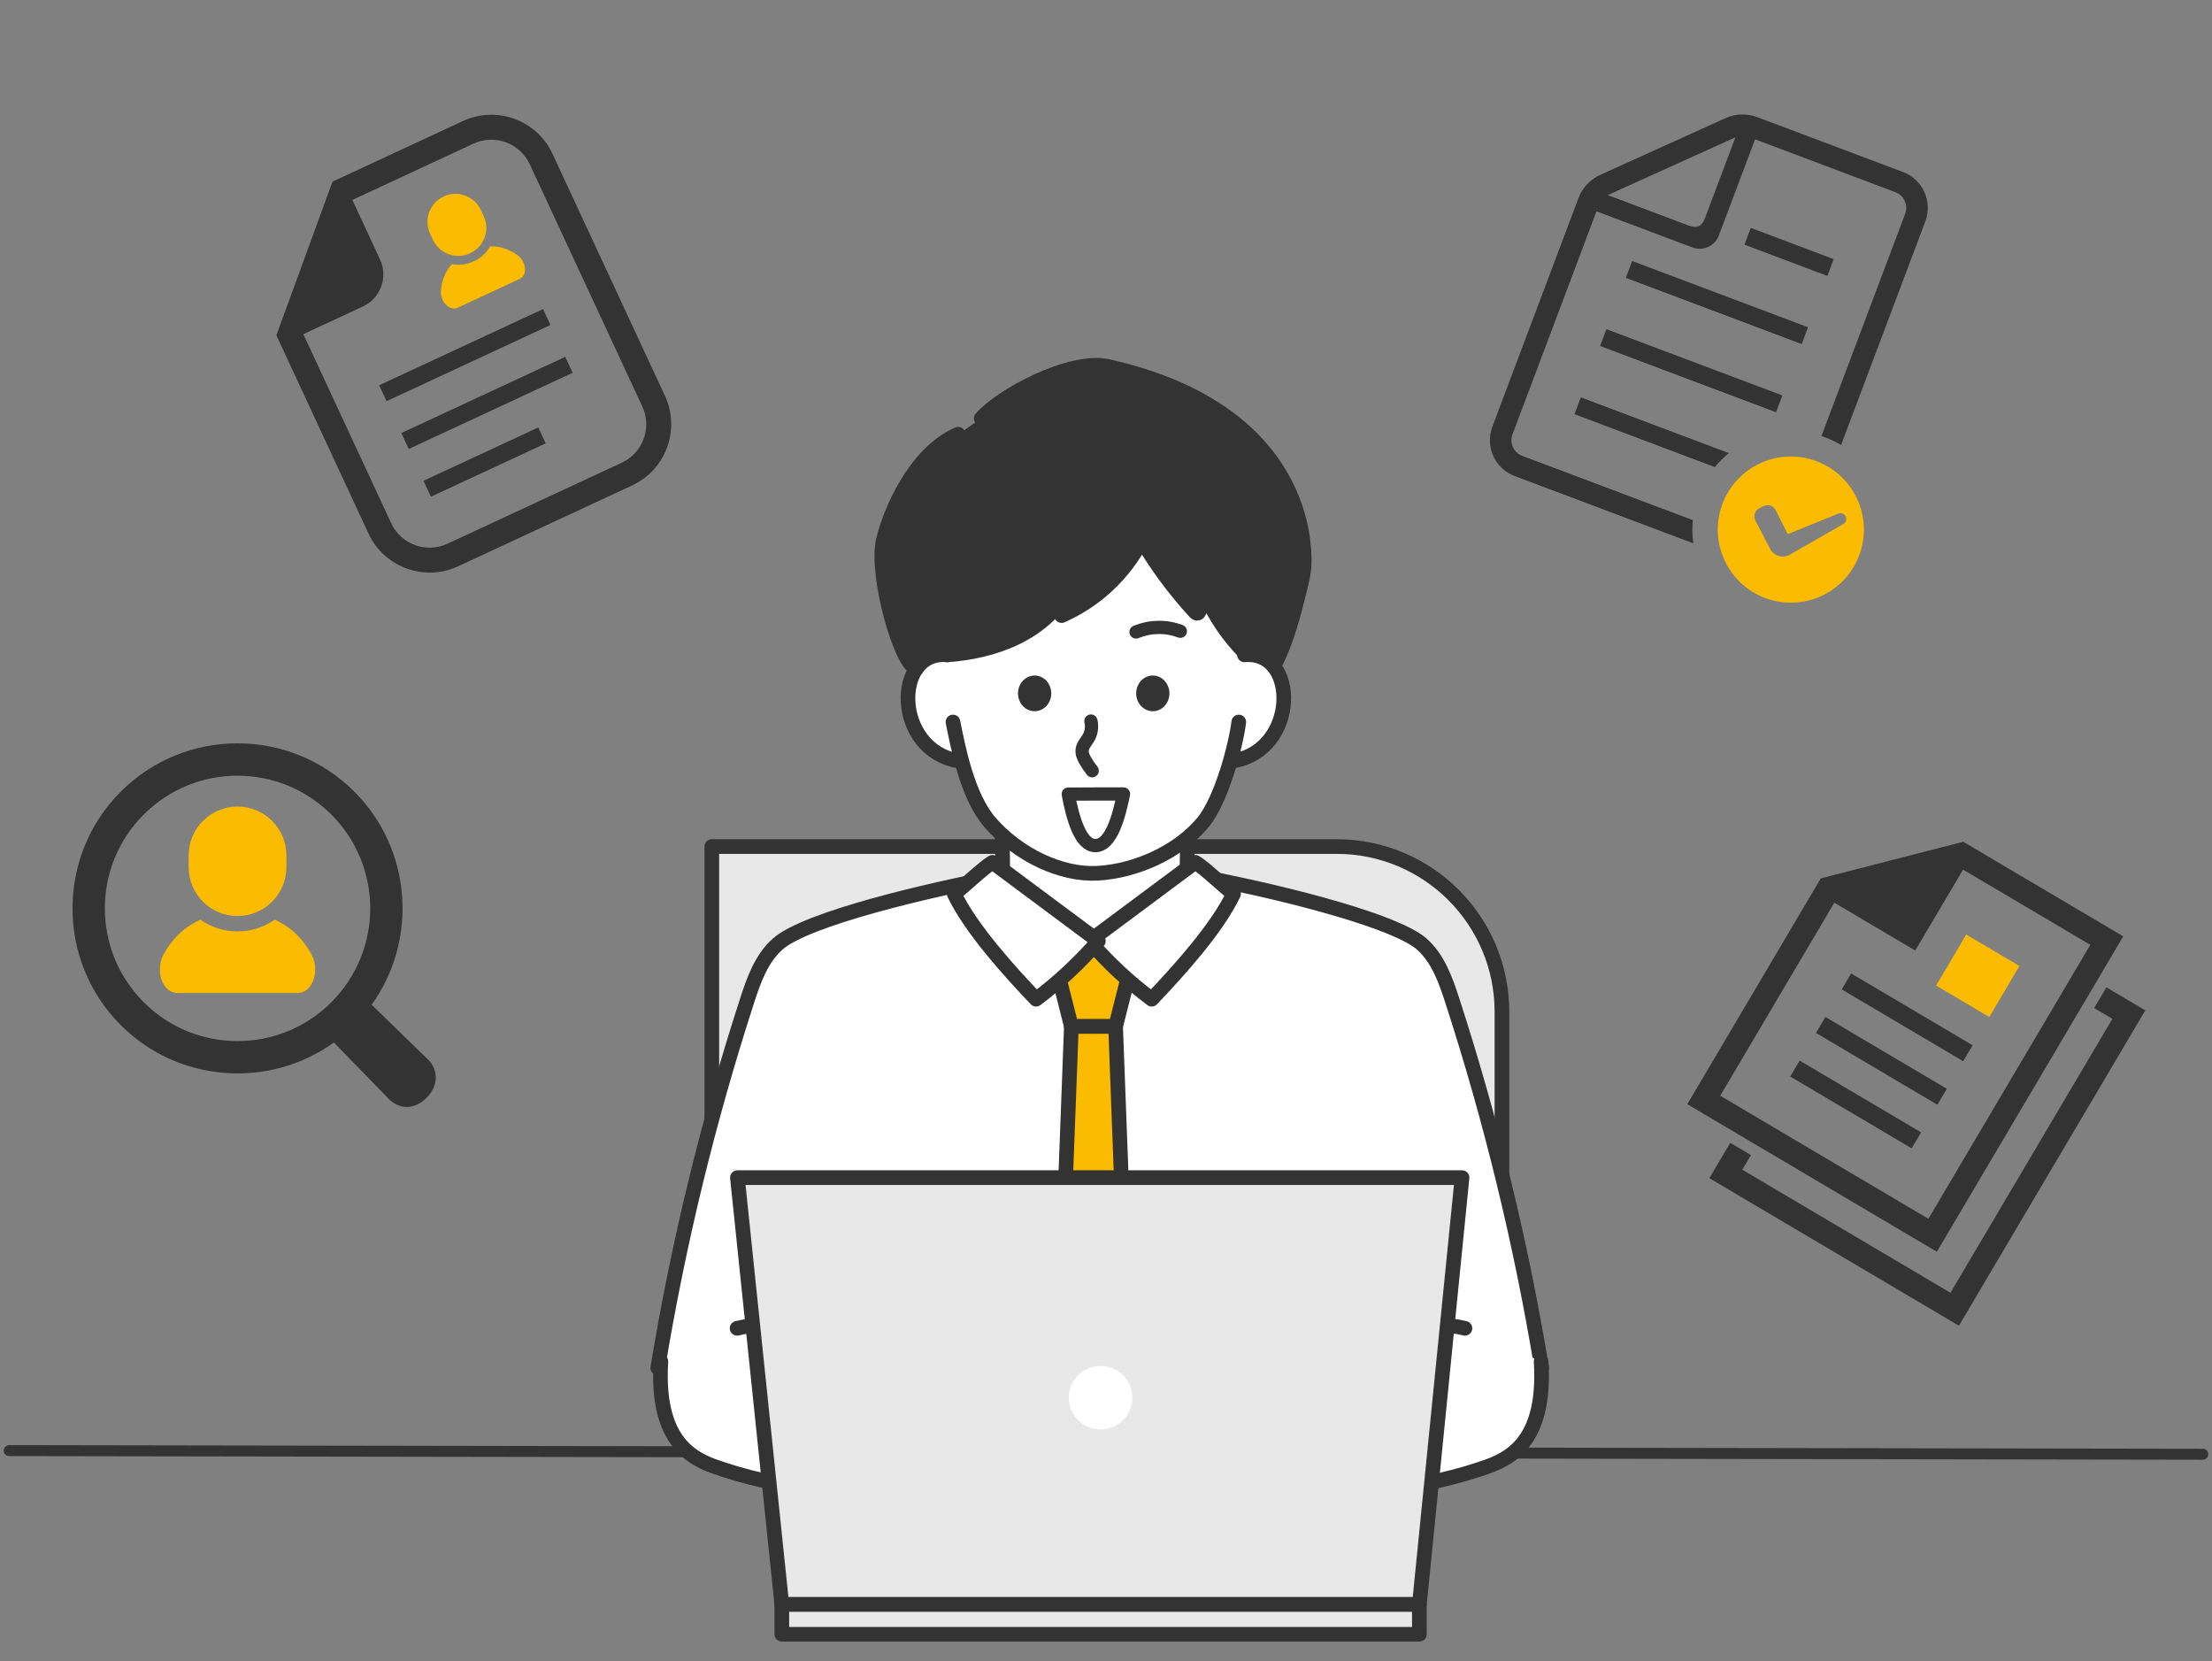 <?xml version="1.0" encoding="UTF-8"?>
<svg id="_レイヤー_6" data-name="レイヤー_6" xmlns="http://www.w3.org/2000/svg" viewBox="0 0 1200 901.13">
  <rect x="0" y="0" width="1200" height="901.13" fill="#808080" stroke="none"/>
  <defs>
    <style>
      .cls-1 {
        fill: #333;
      }

      .cls-2 {
        stroke-width: 5.95px;
      }

      .cls-2, .cls-3, .cls-4, .cls-5, .cls-6, .cls-7, .cls-8, .cls-9 {
        stroke: #333;
        stroke-linecap: round;
        stroke-linejoin: round;
      }

      .cls-2, .cls-3, .cls-4, .cls-8 {
        fill: none;
      }

      .cls-10, .cls-6, .cls-9 {
        fill: #fff;
      }

      .cls-3, .cls-5, .cls-6, .cls-7 {
        stroke-width: 7.95px;
      }

      .cls-4, .cls-9 {
        stroke-width: 7.19px;
      }

      .cls-11, .cls-5 {
        fill: #fabb00;
      }

      .cls-7 {
        fill: #e8e8e8;
      }

      .cls-8 {
        stroke-width: 6.81px;
      }
    </style>
  </defs>
  <line class="cls-2" x1="1195" y1="788.82" x2="5" y2="786.83"/>
  <g>
    <path class="cls-7" d="M386.15,459.19h339.04c49.45,0,89.6,40.15,89.6,89.6v102.5c0,49.45-40.15,89.6-89.6,89.6h-339.04v-281.71h0Z"/>
    <path class="cls-6" d="M836.34,741.94c-11.13-67.46-27.35-134.11-48.48-199.21-3.61-11.12-7.69-22.71-16.46-30.57-13.05-11.71-68.17-26.65-118.89-36.41h-111.84c-35.94,6.91-103.34,22.45-118.89,36.41-8.77,7.86-12.85,19.45-16.46,30.57-21.13,65.1-37.35,131.75-48.48,199.21"/>
    <polygon class="cls-5" points="593.21 509.34 573.8 527.45 581.21 556.76 605.21 556.76 612.62 527.45 593.21 509.34"/>
    <polygon class="cls-5" points="593.21 812.89 573.8 753.87 581.21 556.76 605.21 556.76 612.62 753.87 593.21 812.89"/>
    <path class="cls-1" d="M691.77,359.87c6.29-12.3,9.71-25.82,13.09-39.22,1.45-5.75,2.91-11.6,2.64-17.52-.26-5.55,1.79-79.97-106.31-104.32-20.57-4.63-58.56,16.1-68.89,28.16l-12.48,8.58c-23.92,10.28-37.26,43.01-40.62,57.55-4.32,18.65,9.63,68.42,18.06,69.41"/>
    <path class="cls-6" d="M543.73,453.84s.81,32.56-.52,32.83c14.59,7.13,30.75,13.73,49.05,22.67,17.96-6.73,34.71-15.88,51.77-24.92,0-12.68-.19-19.95.3-28.95"/>
    <path class="cls-6" d="M591,510.46c10,11.57,21.35,22.16,33.79,31.53,14.74-15.46,35.44-38.35,44.41-57.16-4.25-2.98-16.21-14.58-20.81-17.09l-57.39,42.72Z"/>
    <path class="cls-6" d="M595.85,510.46c-10,11.57-21.35,22.16-33.79,31.53-14.74-15.46-35.44-38.35-44.41-57.16,4.25-2.98,16.21-14.58,20.81-17.09l57.39,42.72Z"/>
    <path class="cls-10" d="M675.32,353.97c-10.02-8.2-18.06-18.81-23.22-30.69-1.09,3.09-2.42,6.09-3.98,8.96-10.04-11.71-19.52-23.9-28.39-36.52-8.63,15.2-22.09,27.49-37.91,34.8-3,1.39-6.17,2.62-9.48,2.65-8.81,6.25-18.46,12.31-28.89,16.69-10.44,4.38-21.74,7.06-33.05,6.46-6.85,1.3-13.22,5.19-15.84,11.29-1.31,3.06-1.62,6.45-1.72,9.77-.1,3.28-.01,6.59.68,9.79,1.42,6.53,5.36,12.35,10.44,16.69,5.08,4.34,11.25,7.27,17.63,9.23,3.82,12.27,3.2,18.94,15.56,33.11,15.57,17.85,38.78,28.46,58.07,27.47,20.63-1.06,43.94-11.4,57.28-27.47,10.5-12.65,12.34-26.69,16.57-33.07,8.46-2.45,15.98-8.01,20.81-15.37,4.82-7.37,6.91-16.49,5.77-25.22-.67-5.13-2.5-10.24-6.01-14.03-3.51-3.8-8.87-6.09-14.34-4.55Z"/>
    <path class="cls-3" d="M513.91,355.21c-29.45-2.68-29.28,51.46,5.91,57.49"/>
    <path class="cls-3" d="M529.27,332.14c-3.23,6.34-12.13,16.74-15.36,23.07,24.47-1.67,52.38-11.01,65.61-35.53-.57,5.41-3.04,8.82-3.61,14.23,18.08-7.96,33.49-21.88,43.52-40.81,8.2,13.86,17.85,26.87,28.74,38.75.43.47,1.02.98,1.62.75.44-.16.64-.65.8-1.09,1.09-3.04,2.18-6.09,3.27-9.13,5.15,11.82,12.52,22.68,21.6,31.83"/>
    <path class="cls-3" d="M519.82,235.55c-23.92,10.28-37.26,43.01-40.62,57.55-4.32,18.65,9.63,68.42,18.06,69.41"/>
    <path class="cls-3" d="M532.3,226.97c10.33-12.07,48.32-32.8,68.89-28.16,108.1,24.35,106.06,98.78,106.31,104.32.27,5.92-1.19,11.77-2.64,17.52-3.38,13.39-6.8,26.92-13.09,39.22"/>
    <path class="cls-3" d="M675.11,355.21c29.45-2.68,29.28,51.46-5.91,57.49"/>
    <path class="cls-3" d="M672.03,391.63c-1.36,11.46-9,41.93-19.51,54.58-13.34,16.07-36.65,26.41-57.28,27.47-19.29.99-42.5-9.62-58.07-27.47-12.36-14.17-17.38-40.64-20.18-54.58"/>
    <path class="cls-9" d="M609.5,430.67s-29.11,0-29.98.07c2.43,13.27,6.71,27.93,14.68,27.93,8.67,0,12.83-15.93,15.3-27.99Z"/>
    <path class="cls-4" d="M591.82,391.12c.73,3.02.27,6.32-1.27,9.02-1.22,2.13-3.11,4-3.46,6.43-.31,2.12.63,4.2,1.7,6.06,1.09,1.9,2.34,3.72,3.72,5.42"/>
    <path class="cls-4" d="M616.28,342.79c7.73-3.16,16.25-3.3,24.04-.39"/>
    <ellipse class="cls-1" cx="625.39" cy="376.1" rx="9.02" ry="9.68"/>
    <ellipse class="cls-1" cx="561.28" cy="376.1" rx="9.02" ry="9.68"/>
    <g>
      <path class="cls-6" d="M700.02,769.78c-8.48,8.44-22.21,19.67-24.1,22.25-12.79,11.45-24.78,18.84-41.4,20.97-3.27.42-6.44,1.57-9.19,3.38-8.92,5.89-13.31,8.99-20.75,14.75-9.95,7.7-16.25,8.99-20,1.35-7.34,9.12-13.58,9.95-16.55,8.75-2.96-1.2-5.18-4.05-4.97-7.14-4.55,1.3-8.46.69-10.95-1.47-2.49-2.16-3.33-6.33-2.23-9.47-4.64.79-8.81-2.15-9.76-5.71-2.25-8.41,15.03-30.89,17.69-33.75,1.81-1.94,16.34-15.95,25.87-18.35,21.09-5.31,47.41-6.83,69.67-5.33,2.06-1.4,13.15-11.87,19.03-17.86"/>
      <path class="cls-8" d="M583.23,834.08c7.47-13.11,16.45-22.75,33.62-32.36"/>
      <path class="cls-8" d="M562.89,835.04c10.4-21.23,21.32-34.79,43.19-44.47"/>
      <path class="cls-8" d="M550.19,822.75c5.81-8.52,10.57-18.48,17.5-26.26,6.93-7.79,16.1-13.43,25.58-18.24"/>
      <path class="cls-6" d="M666.8,813.4c-6.44,1.22-13.1,2.2-20.37,2.45l-7.46-72.06,18.74-1.99,9.08,71.59Z"/>
      <path class="cls-6" d="M794.72,720.5c-16.68-4.35-47.45-.03-53.02,1.02-23.58,4.43-54.08,9.5-89.16,18.67.51,21.99,6.21,54.65,10.41,75.38,50.08-.27,106.13-7.49,138.64-18.27,13.07-4.34,37.48-10.81,34.47-58.82"/>
    </g>
    <g>
      <path class="cls-6" d="M494.56,769.78c8.48,8.44,22.21,19.67,24.1,22.25,12.79,11.45,24.78,18.84,41.4,20.97,3.27.42,6.44,1.57,9.19,3.38,8.92,5.89,13.31,8.99,20.75,14.75,9.95,7.7,16.25,8.99,20,1.35,7.34,9.12,13.58,9.95,16.55,8.75,2.96-1.2,5.18-4.05,4.97-7.14,4.55,1.3,8.46.69,10.95-1.47,2.49-2.16,3.33-6.33,2.23-9.47,4.64.79,8.81-2.15,9.76-5.71,2.25-8.41-15.03-30.89-17.69-33.75-1.81-1.94-16.34-15.95-25.87-18.35-21.09-5.31-47.41-6.83-69.67-5.33-2.06-1.4-13.15-11.87-19.03-17.86"/>
      <path class="cls-8" d="M611.35,834.08c-7.47-13.11-16.45-22.75-33.62-32.36"/>
      <path class="cls-8" d="M631.7,835.04c-10.4-21.23-21.32-34.79-43.19-44.47"/>
      <path class="cls-8" d="M644.39,822.75c-5.81-8.52-10.57-18.48-17.5-26.26-6.93-7.79-16.1-13.43-25.58-18.24"/>
      <path class="cls-6" d="M527.78,813.4c6.44,1.22,13.1,2.2,20.37,2.45l7.46-72.06-18.74-1.99-9.08,71.59Z"/>
      <path class="cls-6" d="M399.87,720.5c16.68-4.35,47.45-.03,53.02,1.02,23.58,4.43,54.08,9.5,89.16,18.67-.51,21.99-6.21,54.65-10.41,75.38-50.08-.27-106.13-7.49-138.64-18.27-13.07-4.34-37.48-10.81-34.47-58.82"/>
    </g>
    <g>
      <polygon class="cls-7" points="424.13 870.29 400.04 638.77 793.15 638.77 770 870.29 424.13 870.29"/>
      <circle class="cls-10" cx="597.07" cy="758.12" r="17.22"/>
      <rect class="cls-7" x="424.13" y="870.29" width="345.86" height="16.17" transform="translate(1194.13 1756.75) rotate(180)"/>
    </g>
  </g>
  <g>
    <path class="cls-1" d="M854.14,224.66l76.14,28.68c2.3-2.78,4.84-5.32,7.63-7.55l-80.33-30.26-3.44,9.13h0Z"/>
    <rect class="cls-1" x="912.62" y="150.09" width="9.74" height="101.97" transform="translate(405.91 988.81) rotate(-69.36)"/>
    <rect class="cls-1" x="926.55" y="113.12" width="9.75" height="101.97" transform="translate(449.53 977.9) rotate(-69.36)"/>
    <rect class="cls-1" x="965.7" y="112.6" width="9.74" height="48.06" transform="translate(500.59 996.75) rotate(-69.36)"/>
    <path class="cls-1" d="M825.84,247.29c-4.71-1.77-7.08-7.01-5.31-11.72l45.55-120.94,52.05,19.61c5.74,2.16,12.18-.75,14.35-6.53l19.64-52.15,76.11,28.67c4.68,1.76,7.08,7.01,5.31,11.72l-45.42,120.58c.77.21,1.48.48,2.22.76,3,1.13,5.8,2.48,8.45,4.07l45.69-121.29c4.05-10.74-1.41-22.74-12.12-26.77l-78.92-29.72c-5.68-2.14-11.97-1.96-17.48.56l-67.75,30.67c-5.54,2.48-9.82,7.1-11.95,12.77l-46.66,123.87c-4.05,10.74,1.38,22.72,12.12,26.77l96.91,36.5c-.58-4.12-.68-8.36-.27-12.58l-92.52-34.85h0ZM941.45,74.49l-16.47,43.73c-1.77,4.71-4.3,5.86-9.05,4.07l-43.73-16.47,69.25-31.33Z"/>
    <path class="cls-11" d="M985.49,250.18c-20.48-7.71-43.34,2.63-51.06,23.12s2.64,43.34,23.12,51.06,43.34-2.63,51.06-23.12c7.72-20.48-2.64-43.34-23.12-51.06ZM1000.04,284.2l-28.84,16.55c-1.85,1.11-4.07,1.4-6.15.82-2.07-.59-3.82-2.01-4.81-3.92l-7.96-15.34c-.6-1.15-.71-2.49-.32-3.73.39-1.24,1.27-2.27,2.42-2.86l2.29-1.18c1.16-.59,2.5-.7,3.74-.3,1.24.4,2.26,1.28,2.85,2.45l6.57,13.03,27.48-11.15c1.53-.57,3.23.11,3.94,1.58.71,1.46.18,3.23-1.21,4.06Z"/>
  </g>
  <g>
    <path class="cls-1" d="M1151.86,507.91l-86.82-51.32-77.28,19.86-72.41,122.49,135.39,80.03,101.11-171.06h0ZM1046.15,661.1l-112.93-66.75,61.89-104.71,43.89,25.95,25.95-43.89,69.03,40.8-87.84,148.6h0Z"/>
    <rect class="cls-1" x="1029.56" y="513.5" width="10.05" height="76.54" transform="translate(33.15 1161.63) rotate(-59.41)"/>
    <rect class="cls-1" x="1015.6" y="537.12" width="10.05" height="76.54" transform="translate(5.95 1161.21) rotate(-59.41)"/>
    <rect class="cls-1" x="1001.63" y="560.75" width="10.05" height="76.54" transform="translate(-21.25 1160.8) rotate(-59.41)"/>
    <rect class="cls-11" x="1056.81" y="512.47" width="32.16" height="33.53" transform="translate(71.36 1183.53) rotate(-59.41)"/>
    <polygon class="cls-1" points="1142.7 535.55 1136.06 546.78 1145.96 552.63 1058.12 701.23 945.19 634.48 949.88 626.54 938.65 619.9 927.32 639.07 1062.71 719.1 1163.82 548.04 1142.7 535.55"/>
  </g>
  <g>
    <path class="cls-11" d="M148.97,498.88c-5.7,3.99-12.63,6.34-20.1,6.34s-14.41-2.35-20.11-6.34c-9.97,4.28-16.1,11.81-19.84,18.46-4.96,8.82-1.07,21.3,7.51,21.3h64.87c8.58,0,12.47-12.48,7.51-21.3-3.73-6.65-9.86-14.18-19.84-18.46Z"/>
    <path class="cls-11" d="M128.86,496.88c14.65,0,26.52-11.88,26.52-26.52v-6.35c0-14.65-11.87-26.52-26.52-26.52s-26.52,11.87-26.52,26.52v6.35c0,14.65,11.87,26.52,26.52,26.52Z"/>
    <path class="cls-1" d="M230.83,573.42l-29.21-28.46c25.14-34.98,22.01-84.14-9.42-115.57-34.92-34.93-91.74-34.93-126.67,0-34.93,34.92-34.93,91.75,0,126.67,31.44,31.43,80.6,34.56,115.59,9.41l28.45,29.21c6.03,7.27,14.93,7.7,21.8.82,6.89-6.87,6.74-16.06-.53-22.08ZM77.96,543.62c-28.11-28.11-28.11-73.69,0-101.79,28.11-28.11,73.68-28.11,101.8,0,28.11,28.11,28.11,73.68,0,101.8-28.11,28.1-73.69,28.1-101.8,0Z"/>
  </g>
  <g>
    <path class="cls-1" d="M251.13,65.65l-65.66,30.52-5.08,2.36-1.93,5.26-26.61,72.82-1.92,5.26,2.36,5.09,47.63,102.48c8.5,18.28,30.28,26.24,48.57,17.75l94.5-43.92c18.28-8.49,26.23-30.28,17.74-48.56l-61.03-131.32c-8.5-18.28-30.28-26.24-48.56-17.74ZM348.44,220.42c5.36,11.53.36,25.22-11.17,30.58l-94.5,43.92c-11.53,5.36-25.23.36-30.58-11.18l-47.63-102.48,32.31-15.02c9.6-4.46,13.78-15.88,9.31-25.48l-15.02-32.31,65.66-30.52c11.53-5.36,25.22-.35,30.57,11.17l61.03,131.32Z"/>
    <path class="cls-11" d="M265.95,133.59c-2,3.45-5.03,6.35-8.91,8.15-3.88,1.8-8.05,2.25-11.98,1.56-4.14,4.64-5.51,10.02-5.84,14.38-.45,5.78,4.58,11.32,9.04,9.25s16.85-7.83,16.85-7.83c0,0,12.39-5.76,16.85-7.83s3.47-9.49-1.24-12.87c-3.55-2.55-8.54-4.98-14.76-4.8Z"/>
    <path class="cls-11" d="M255.02,137.4c7.61-3.54,10.91-12.57,7.38-20.18l-1.53-3.3c-3.53-7.6-12.57-10.91-20.18-7.37-7.61,3.54-10.91,12.58-7.38,20.18l1.53,3.3c3.54,7.61,12.57,10.91,20.18,7.37Z"/>
    <rect class="cls-1" x="203.11" y="187.88" width="98.06" height="9.52" transform="translate(-57.7 124.22) rotate(-24.93)"/>
    <rect class="cls-1" x="215.15" y="213.79" width="98.06" height="9.53" transform="translate(-67.5 131.71) rotate(-24.93)"/>
    <rect class="cls-1" x="228.56" y="245.89" width="68.65" height="9.52" transform="translate(-81.15 134.15) rotate(-24.93)"/>
  </g>
</svg>